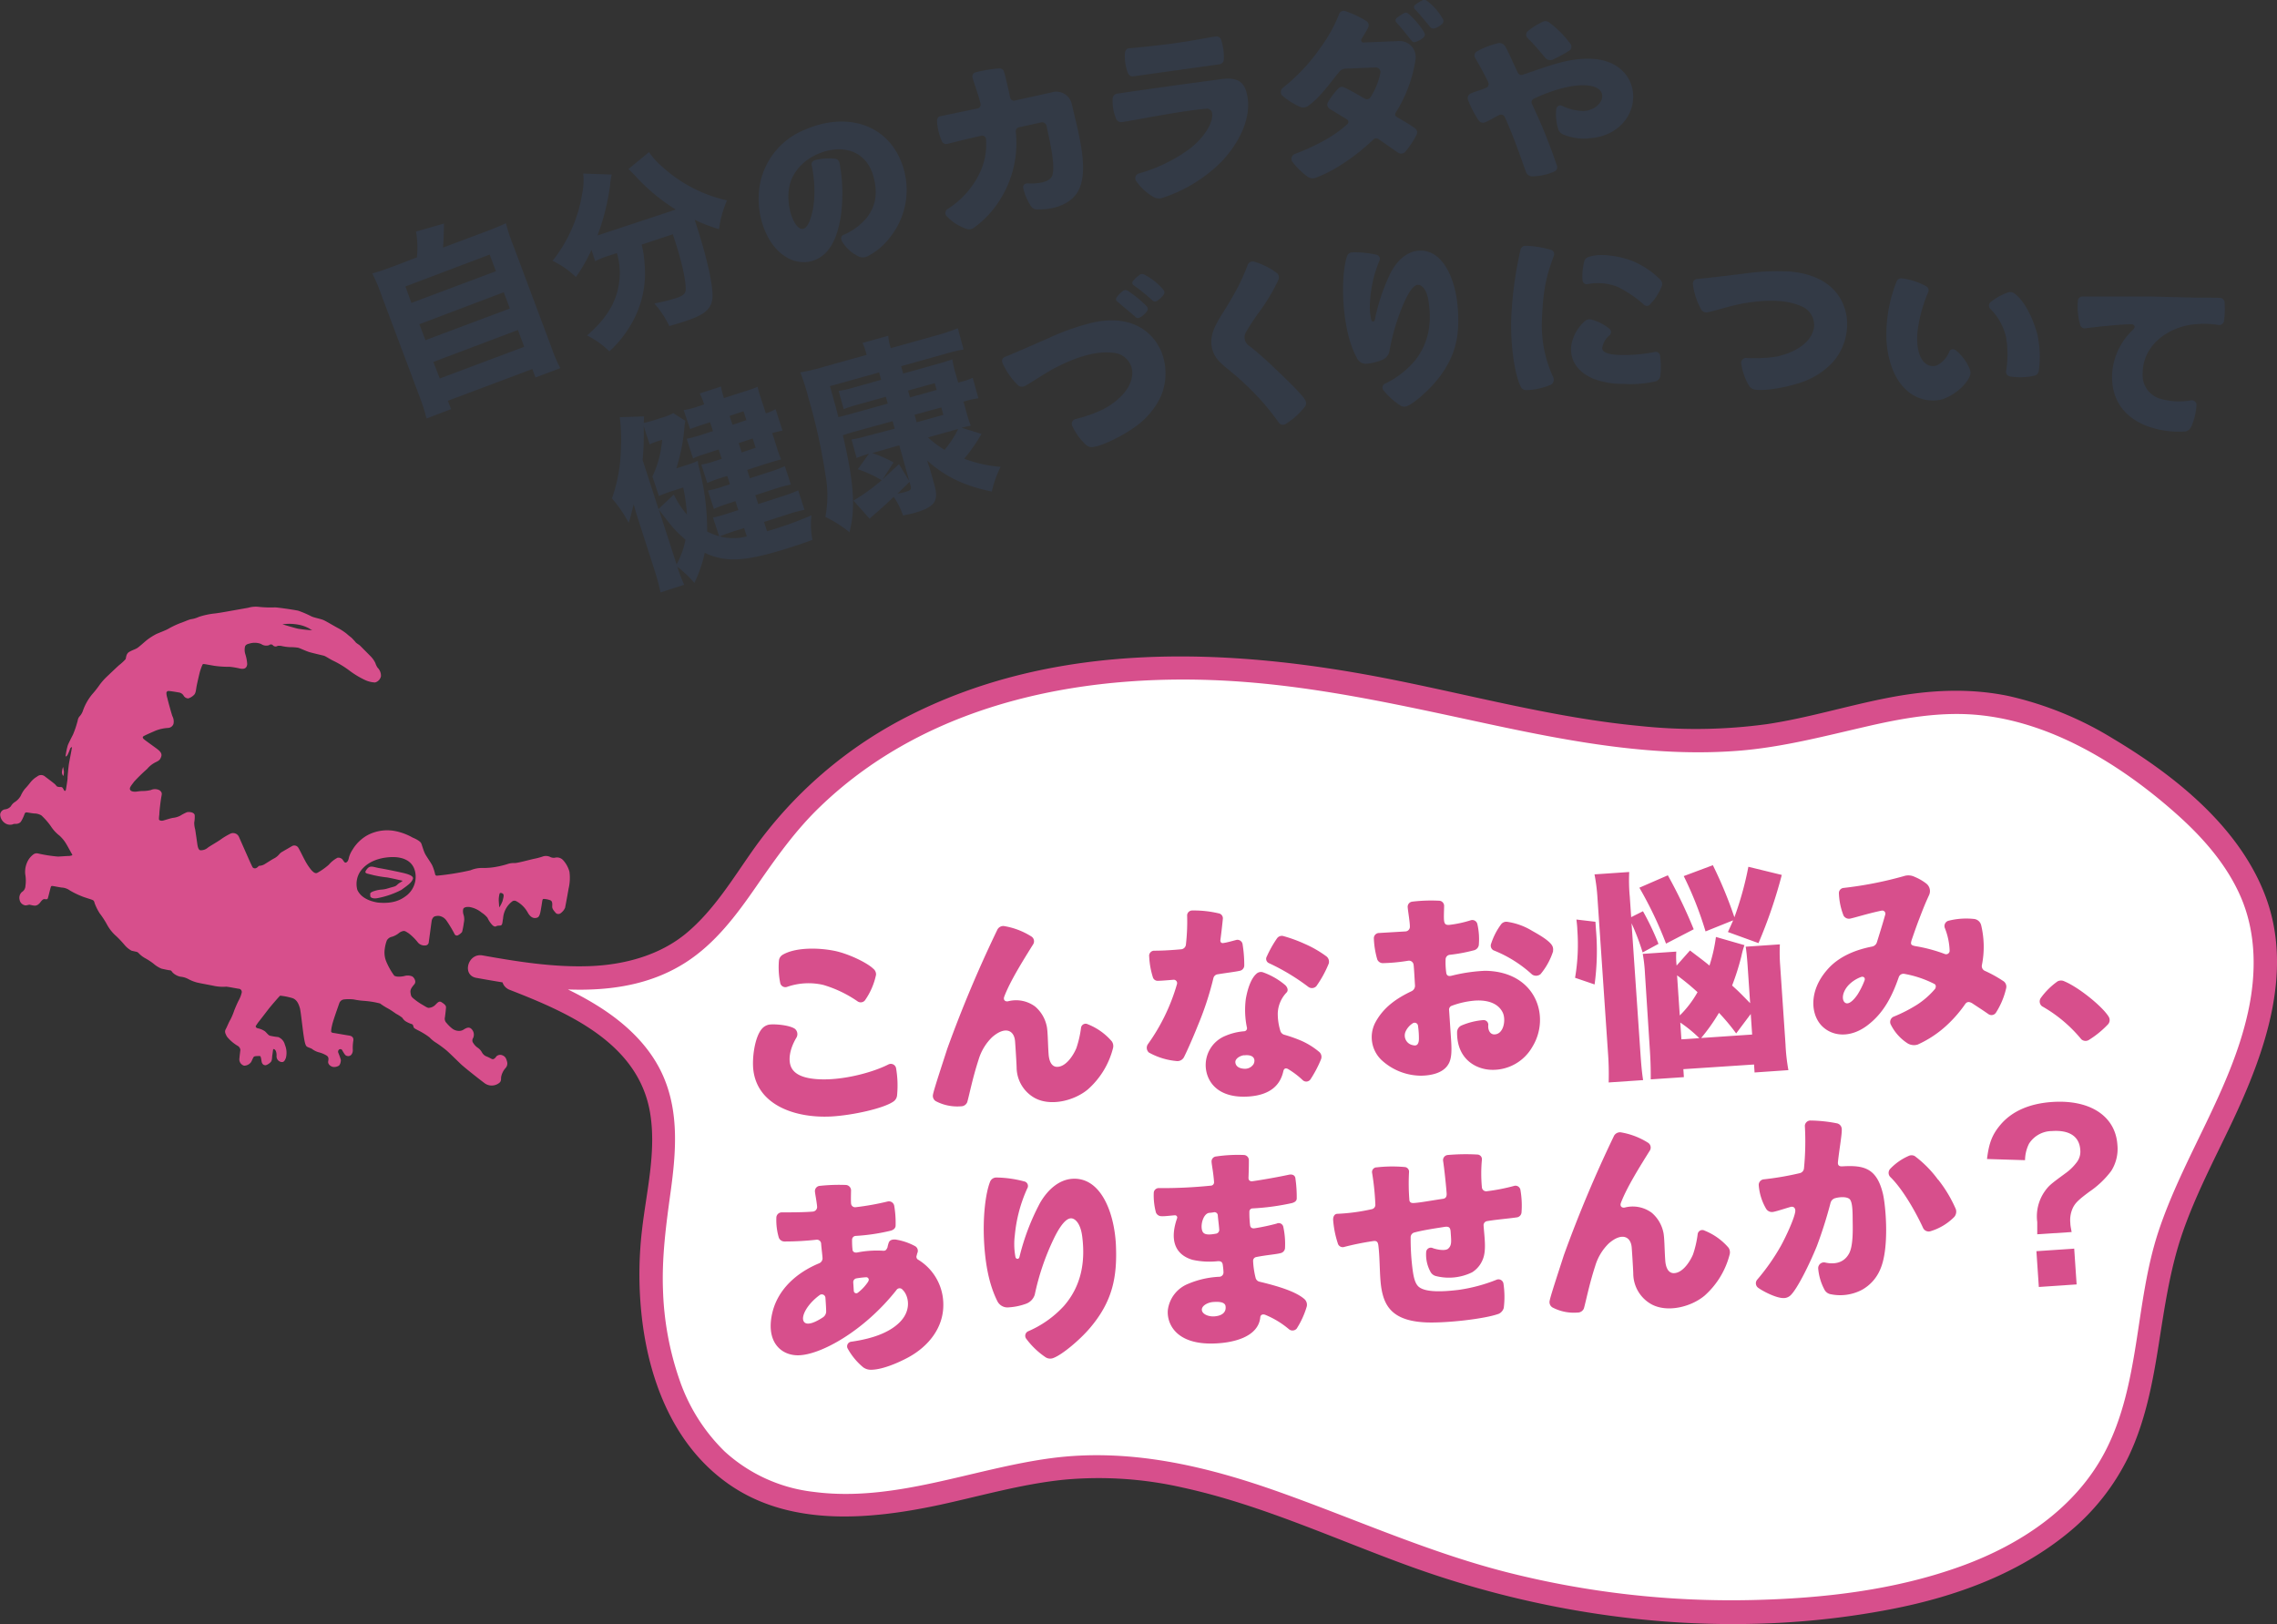 <svg xmlns="http://www.w3.org/2000/svg" viewBox="0 0 488.63 348.49"><rect x="0" y="0" width="488.63" height="348.49" fill="#333333" stroke="none"/><defs><style>.cls-1{fill:#333a46;}.cls-2{fill:#d74f8c;}.cls-3{fill:#fff;}</style></defs><g id="レイヤー_2" data-name="レイヤー 2"><g id="BACK"><path class="cls-1" d="M89.47,55.22a20.39,20.39,0,0,0-.19-5.53l6-1.72c-.06,2.87-.09,3.85-.21,5.16l8.79-3.3c2.23-.83,3.4-1.32,4.71-1.94a36.86,36.86,0,0,0,1.55,4.72l8.24,22A30.31,30.31,0,0,0,120.24,79l-5.33,2-.68-1.81L96.11,86l.68,1.8-5.26,2a37.31,37.31,0,0,0-1.44-4.54l-8.26-22a37.73,37.73,0,0,0-1.94-4.58c1.35-.37,2.6-.8,4.82-1.63ZM88.29,65l18.13-6.8-1.34-3.57L87,61.47Zm3,8,18.12-6.8-1.31-3.49L90,69.57Zm3.08,8.22,18.12-6.8-1.35-3.61L93,77.67Z"/><path class="cls-1" d="M130.62,54.88a16.84,16.84,0,0,0-2.89,1.17l-.8-2.41a35.68,35.68,0,0,1-3.35,5.81,18.78,18.78,0,0,0-5-3.48,31.12,31.12,0,0,0,6.34-14.37,14,14,0,0,0,.24-4.36l6.12.22a13.07,13.07,0,0,0-.36,2.32,48.64,48.64,0,0,1-2.7,10.75l.89-.3L144,45.31l1-.35a40.41,40.41,0,0,1-8.77-7.33c-.34-.36-1-1-1.36-1.36l4.41-3.63a15.08,15.08,0,0,0,2.68,3A30.48,30.48,0,0,0,156,43a24.53,24.53,0,0,0-1.71,6.18,37.63,37.63,0,0,1-5.21-2c2.27,6.85,3.68,12.69,3.82,15.84.12,3-1.27,4.39-5.74,5.87-.66.22-.9.3-3.53,1.08a20.86,20.86,0,0,0-3.21-4.85A39.76,39.76,0,0,0,145,64c1.67-.55,2.1-1,2.15-1.84.07-1.88-.85-6.1-2.44-10.89l-.32-1-6.69,2.22a21.82,21.82,0,0,1,.61,4,21.54,21.54,0,0,1-3,13.31,24.29,24.29,0,0,1-4.54,5.6,19.06,19.06,0,0,0-4.8-3.42c3.87-3.31,6.07-6.72,6.75-10.53a14.83,14.83,0,0,0-.34-7.14Z"/><path class="cls-1" d="M175.05,34.31a13.23,13.23,0,0,1,4.14-.26,1.16,1.16,0,0,1,.94.8A35.23,35.23,0,0,1,180.34,47c-.66,3.59-1.9,6.78-4.53,8.33-3.79,2.29-9.25.41-11.84-6.27a17.91,17.91,0,0,1-.83-9.86,15.81,15.81,0,0,1,9.78-11.45c8.63-3.69,17.2-1.19,20.43,6.85a16.25,16.25,0,0,1-2.22,16.15,14.13,14.13,0,0,1-5,4.26,2.3,2.3,0,0,1-1.67.12,8.53,8.53,0,0,1-3.71-3.22c-.34-.59-.39-1.25.3-1.53A13,13,0,0,0,186,46.72c2.13-2.73,2.33-5.68,1.39-9-1.41-4.93-5.71-6.45-10-5.33s-7.46,4.21-8.07,8c-.86,5.3,2.53,11.93,4.43,7,1.45-3.81,1.12-8.65.46-11.79C174,34.91,174.35,34.55,175.05,34.31Z"/><path class="cls-1" d="M231.25,41.19c-1.73,2.85-5.46,3.86-8.76,3.74a1.42,1.42,0,0,1-1.23-.66,11.55,11.55,0,0,1-1.68-3.92c-.14-.64.32-1,1-1,3.51.16,4.91-.77,5.22-1.67.72-1.92-.4-6.88-1.21-10.65a1,1,0,0,0-1.33-.72l-4.56,1a.86.86,0,0,0-.73.91A22.58,22.58,0,0,1,215.11,42,21.43,21.43,0,0,1,209,48.87a1.78,1.78,0,0,1-1.49.28,10.47,10.47,0,0,1-4.32-2.72,1,1,0,0,1,.09-1.53,18.67,18.67,0,0,0,6.73-7.32A14.22,14.22,0,0,0,211.6,30a.84.84,0,0,0-1.11-.85c-2.72.59-6.38,1.54-7.26,1.73a1,1,0,0,1-1.15-.67,12.45,12.45,0,0,1-1-4.15c0-.54.16-1,.68-1.11,2.41-.52,5.54-1.15,7.91-1.66a.83.83,0,0,0,.75-1c-.36-1.68-1.59-5-1.73-5.67a.92.92,0,0,1,.69-1.11,30.06,30.06,0,0,1,5-.83,1,1,0,0,1,1.08.73c.27.86,1,4,1.33,5.59a.81.81,0,0,0,1,.57l7.85-1.74a3.41,3.41,0,0,1,4.37,2.54C231.38,28.37,233.91,36.8,231.25,41.19Z"/><path class="cls-1" d="M249.66,42.39a2.45,2.45,0,0,1-1.9,0,11.33,11.33,0,0,1-4-3.62,1.07,1.07,0,0,1,.58-1.53A34.08,34.08,0,0,0,255.21,32c3.25-2.49,5-5.54,4.93-7.4,0-.74-.48-1.34-1.18-1.28-.9.08-2.82.26-6.66.88-4.7.74-9.21,1.66-11.57,2a1.16,1.16,0,0,1-1.21-.7,9.65,9.65,0,0,1-.74-4.41,1.14,1.14,0,0,1,1-1c.77-.11,3.41-.52,12.38-1.77,3.13-.44,6.83-.91,9.8-1.33,3.89-.54,5.31.71,5.79,4.12.63,4.51-1.86,9.57-5.53,13.48A31.8,31.8,0,0,1,249.66,42.39ZM260.9,7.82a1.05,1.05,0,0,1,1.13.67,12.11,12.11,0,0,1,.6,4.3,1.1,1.1,0,0,1-.9,1l-18.6,2.6a1.09,1.09,0,0,1-1.09-.72,10.24,10.24,0,0,1-.64-4.3c.09-.51.36-1,.89-1,2.5-.23,6.05-.6,9.13-1C257,8.58,259.07,8.08,260.9,7.82Z"/><path class="cls-1" d="M299.52,24.16a.63.63,0,0,0,.21.93c1.72,1,3.11,1.85,3.87,2.39A1.12,1.12,0,0,1,304,28.9a18.71,18.71,0,0,1-2.55,3.8,1.25,1.25,0,0,1-1.44.06l-4.18-2.91a.86.86,0,0,0-1.14.12c-3.56,3.39-8.31,6.74-12.48,8.22a1.9,1.9,0,0,1-1.61-.27,16,16,0,0,1-3.29-3.23,1.15,1.15,0,0,1,.47-1.62c3.8-1.42,8.35-3.62,11.36-6.45a.63.63,0,0,0-.08-1l-3.75-2.27a1.07,1.07,0,0,1-.34-1.42,15.18,15.18,0,0,1,2.3-3,1.06,1.06,0,0,1,1.19-.17c1.58.72,2.55,1.38,4.44,2.41a.92.92,0,0,0,1.22-.33,15.49,15.49,0,0,0,2.09-5.14,1,1,0,0,0-1-1.23l-6.52.26a1.8,1.8,0,0,0-1.28.67c-2.12,2.55-4,5.37-6.57,7.24a1.83,1.83,0,0,1-1.71.35,15.39,15.39,0,0,1-4-2.5,1.17,1.17,0,0,1,.11-1.61,39.89,39.89,0,0,0,8.22-8.78,31.72,31.72,0,0,0,3.94-7.17,1.05,1.05,0,0,1,1.29-.55,21,21,0,0,1,4.56,2.16,1.09,1.09,0,0,1,.38,1.3c-.26.63-1,1.72-1.46,2.56a.48.48,0,0,0,.44.72l7.42-.3a3.45,3.45,0,0,1,3.73,4A29.7,29.7,0,0,1,299.52,24.16ZM302.2,2.92A16.93,16.93,0,0,1,305.65,7a.82.82,0,0,1-.13,1,4.32,4.32,0,0,1-1.76,1,.7.7,0,0,1-.83-.25c-.82-1-2.16-2.75-3.24-3.89a.64.64,0,0,1,.05-1,7.83,7.83,0,0,1,1.68-1.09A.76.76,0,0,1,302.2,2.92Zm4-2.75a12.57,12.57,0,0,1,3.44,3.93.85.85,0,0,1-.13,1,4,4,0,0,1-1.72,1,.82.82,0,0,1-.83-.25c-.86-1-2.16-2.66-3.31-3.85a.63.63,0,0,1,.08-1,7.58,7.58,0,0,1,1.68-1A1,1,0,0,1,306.2.17Z"/><path class="cls-1" d="M350.44,20c.43,4.65-3.15,9.17-9.11,9.65a11.34,11.34,0,0,1-5.88-.8,1.93,1.93,0,0,1-1-.93,10.8,10.8,0,0,1-.48-4.57.87.87,0,0,1,1.21-.66,10.77,10.77,0,0,0,4.64,1.13c4.07-.21,6.06-4.9,1-5.47-3.68-.4-8.41,1.31-11.65,2.81a.84.84,0,0,0-.45,1.09,118.22,118.22,0,0,1,5.38,13.29,1,1,0,0,1-.44,1.22,12.11,12.11,0,0,1-4.84,1.08,1.42,1.42,0,0,1-1.36-.94c-1.93-5.47-3.14-8.71-4.53-11.75a.9.9,0,0,0-1.25-.45c-.71.35-2.38,1.33-3,1.55a1.15,1.15,0,0,1-1.35-.37,22.32,22.32,0,0,1-2.32-4.5,1.1,1.1,0,0,1,.61-1.33c.67-.31,2.66-.9,3.28-1.21a.88.88,0,0,0,.49-1.14c-.5-1.16-2-3.83-2.91-5.42A1,1,0,0,1,317,11a17.36,17.36,0,0,1,4.56-1.75,1.44,1.44,0,0,1,1.42.66c.55.84,1.85,3.83,2.74,5.71a.85.85,0,0,0,1.09.4c4.68-1.54,9.3-3.53,14.34-3.42C347.05,12.72,350.11,16.22,350.44,20ZM327.71,8.07a1,1,0,0,1,.21-1.43,14.69,14.69,0,0,1,3.22-2,1.32,1.32,0,0,1,1.34.21A21.39,21.39,0,0,1,337,9.42a1,1,0,0,1-.21,1.43,29.86,29.86,0,0,1-3.71,2,1.48,1.48,0,0,1-1.5-.46C330.61,11.19,328.91,9.21,327.71,8.07Z"/><path class="cls-1" d="M164.6,114c1.5-.44,1.93-.58,2.78-.86a72.2,72.2,0,0,0,6.76-2.57,17.21,17.21,0,0,0,.2,5.28c-2.16.79-3,1.06-4.43,1.52-9.71,3.14-14.09,3.44-18.68,1.26a28,28,0,0,1-2.22,6.45,26.11,26.11,0,0,0-3.66-3.47,34.17,34.17,0,0,0,1.47,3.87l-5.08,1.65a44.33,44.33,0,0,0-1.25-4.68l-3.22-10c-.64-2-.88-2.73-1.28-4.24l-.57,2.25a12.88,12.88,0,0,1-.52,1.72,27,27,0,0,0-3.58-5.22,34.25,34.25,0,0,0,1.92-10.57,38.31,38.31,0,0,0-.24-6.86l5.21-.18c-.06.63,0,.83-.07,1.4a18.62,18.62,0,0,0,2.38-.64l1.6-.51a12.85,12.85,0,0,0,2.37-.94l2.6,1.65a9.33,9.33,0,0,0-.22,1.46,39.7,39.7,0,0,1-1.74,8.74l2.23-.72a17.44,17.44,0,0,0,2.38-.9,10.77,10.77,0,0,0,.33,1.71,52.1,52.1,0,0,1,1.68,13.46,12.48,12.48,0,0,0,2.57,1L153,111.06a32.25,32.25,0,0,0,3.56-1l1.88-.6-.62-1.92-1.52.5a26.64,26.64,0,0,0-3.11,1.17l-1.28-3.94a24,24,0,0,0,3.21-.86l1.52-.49-.58-1.8-1.79.58c-1.05.34-1.7.6-2.5.94l-1.27-3.94a17.52,17.52,0,0,0,2.66-.69l1.72-.55-.66-2-3.43,1.11a15.85,15.85,0,0,0-2.07.8l-1.36-4.22a27.82,27.82,0,0,0,3.64-1l2-.63-.62-1.91-1.44.46c-1.41.46-2,.7-2.85,1L146.71,88a15.39,15.39,0,0,0,2.95-.74l1.44-.47a14.1,14.1,0,0,0-.94-2.36l4.57-1.48a15.89,15.89,0,0,0,.62,2.47L159.76,84a22.64,22.64,0,0,0,2.81-1c.19.85.37,1.39.77,2.64l1,3.05a9.48,9.48,0,0,0,2.09-.89l1.49,4.6c-1,.22-1.21.26-2.2.54l1,3.12a22.28,22.28,0,0,0,.9,2.51c-.91.25-.91.25-3.07.9l-4.21,1.37.58,1.79,4.17-1.35a27.77,27.77,0,0,0,3.34-1.25l1.28,3.94a30.62,30.62,0,0,0-3.45.94l-4.17,1.35.62,1.91,5-1.61a36.56,36.56,0,0,0,3.58-1.33l1.35,4.17a28.61,28.61,0,0,0-3.69,1l-5,1.61Zm-20-7.88a18.89,18.89,0,0,0,2.82,4.3,39.13,39.13,0,0,0-.81-5.81l-2.81.91c-.78.25-1.31.47-2.41.91L140,102.25a22.78,22.78,0,0,0,2.1-7.88l-.9.29a11.41,11.41,0,0,0-1.79.71l-1.28-3.94a56.86,56.86,0,0,1-.23,7.27l3.41,10.53Zm.59,15a18.41,18.41,0,0,0,1.91-5.31c-2.22-1.91-2.86-2.7-5.72-6.47Zm12.58-7.21c-1.4.45-2.33.79-3.32,1.2a11.63,11.63,0,0,0,5.81,0l-.58-1.79Zm2.4-23.75-.61-1.91-3,1,.62,1.91Zm-1,6.93,3-1-.65-2-3,1Z"/><path class="cls-1" d="M183.1,92.7c-.79.22-1.53.47-2.23.7,2.38,10.07,2.76,15.71,1.42,20.81a26.37,26.37,0,0,0-5.17-3.28,24.52,24.52,0,0,0,0-9.15,125.22,125.22,0,0,0-3.69-16.59,42.35,42.35,0,0,0-1.69-5.28,42.75,42.75,0,0,0,5.35-1.28l8.89-2.48-.12-.43a12.27,12.27,0,0,0-.77-2.13l5.53-1.54a9.14,9.14,0,0,0,.42,2.27l.11.39,9.6-2.68a41.13,41.13,0,0,0,4.79-1.59L206.78,75a31.19,31.19,0,0,0-3.4.78l-10,2.8.44,1.58,7.34-2.05c1.55-.43,2.32-.69,3.21-1a20.24,20.24,0,0,0,.68,3l.57,2,.6-.17a14,14,0,0,0,2.52-.87l1.22,4.39a17.79,17.79,0,0,0-2.69.58l-.51.14.65,2.33a25.53,25.53,0,0,0,.92,2.85c-.61.09-1.21.25-2,.43l4.29,1.32a35.09,35.09,0,0,1-3.71,5.33,28.53,28.53,0,0,0,7.81,1.74,24,24,0,0,0-1.89,5.3c-6-1.25-10-3.21-13.86-6.65a9.84,9.84,0,0,0,.46,1.36c0,.08.25.86.31,1.1l.81,2.89c.94,3.39,0,4.68-4.48,5.93-.51.14-1,.24-2.28.51a16.39,16.39,0,0,0-2-4c-1.38,1.32-2.3,2.13-3.26,3-.7.58-1.55,1.33-1.92,1.69l-3.47-3.89a40.81,40.81,0,0,0,6.06-4.37,27,27,0,0,0-5.12-2.36l2.39-3.31a16.38,16.38,0,0,0-2.64.91l-1.1-4a18.8,18.8,0,0,0,2.85-.62L192,92l-.45-1.62Zm7-7.56-6.28,1.75c-.87.24-1.84.56-2.77.9l-1.09-3.91a17.61,17.61,0,0,0,2.81-.61l6.32-1.77-.44-1.58-10.55,2.94c1.49,5.34,1.49,5.34,1.81,6.65.44-.12,1.24-.3,2.11-.54l8.49-2.37Zm-2.93,12.09a24.83,24.83,0,0,1,4.58,2l-2.35,3.63c.74-.67.74-.67,3.51-3.27l2.21,3.64-2.14-7.67Zm8,6.17c-1.53,1.53-1.53,1.53-2.57,2.54.61-.12,1.17-.24,1.49-.33,1.38-.38,1.54-.55,1.3-1.42Zm5.42-21.18-5.73,1.59.41,1.47,5.73-1.6ZM196.26,89l.45,1.62,5.72-1.6L202,87.43Zm2.88,4.86a20.55,20.55,0,0,0,3.56,2.67,22.08,22.08,0,0,0,2.92-4.48Z"/><path class="cls-1" d="M249.31,75.7a12.48,12.48,0,0,1-.48,9.94A17,17,0,0,1,243,92c-2.54,1.76-6.45,3.65-8.4,3.92a1.85,1.85,0,0,1-1.43-.35,12.75,12.75,0,0,1-3.09-4.22,1.05,1.05,0,0,1,.65-1.41,30.08,30.08,0,0,0,6-2.11c3.23-1.69,6.69-4.83,6.2-8.5a4.38,4.38,0,0,0-4.06-3.62c-3.89-.47-8.16,1.08-12,3-2.56,1.3-5.91,3.61-6.85,4.08a1.4,1.4,0,0,1-1.48-.05,14.9,14.9,0,0,1-3.41-4.86.93.93,0,0,1,.5-1.29c1.44-.54,5.87-2.5,9.31-4a52.15,52.15,0,0,1,9.57-3.38C242.74,67.43,247.47,71.07,249.31,75.7Zm-7.38-13.34a22.89,22.89,0,0,1,4.17,3.39.81.81,0,0,1,.06,1,5,5,0,0,1-1.57,1.41.73.73,0,0,1-.86-.1c-1-.87-2.8-2.35-3.95-3.35a.62.62,0,0,1-.13-.94,5.89,5.89,0,0,1,1.44-1.42A.86.86,0,0,1,241.93,62.36Zm3.59-3.46a13.23,13.23,0,0,1,4.15,3.31.87.87,0,0,1,.07,1,5.18,5.18,0,0,1-1.5,1.39.81.81,0,0,1-.9-.09,41.08,41.08,0,0,0-4-3.25.65.65,0,0,1-.12-1.07,7.26,7.26,0,0,1,1.47-1.3A1,1,0,0,1,245.52,58.9Z"/><path class="cls-1" d="M272.91,78.41c4,3.78,6.65,6.44,7.15,7.4a1.28,1.28,0,0,1,.06,1.32A15.39,15.39,0,0,1,275.86,91a1.08,1.08,0,0,1-1.43-.3,53,53,0,0,0-7.3-8.33c-3.93-3.79-6.39-4.58-7.05-7.75-.8-3.73,2-6.53,4.49-11.07a41.78,41.78,0,0,0,3.16-6.68,1.16,1.16,0,0,1,1.37-.73,15.48,15.48,0,0,1,5,2.52,1.3,1.3,0,0,1,.21,1.46,41.89,41.89,0,0,1-4.06,6.8,44.71,44.71,0,0,0-2.94,4.48,2.21,2.21,0,0,0,.77,2.83C269.75,75.49,271.87,77.42,272.91,78.41Z"/><path class="cls-1" d="M312.79,65.61c.52,6-.18,10.61-4.25,15.75-1.74,2.2-4.83,5-6.44,5.72a1.6,1.6,0,0,1-1.49,0,15.22,15.22,0,0,1-3.74-3.35.91.91,0,0,1,.35-1.4,19.29,19.29,0,0,0,6.4-4.93c3.2-4,3.62-8.55,2.91-12.89-.39-2.51-1.47-3.38-2.22-3.39-.94,0-2,1.5-3.11,4.05a45.7,45.7,0,0,0-3.06,10.34,2.64,2.64,0,0,1-1.55,1.73,11.6,11.6,0,0,1-3.13.79,2.08,2.08,0,0,1-2.17-1c-1.33-2.41-2.38-5.68-2.88-10.7-.47-4.85-.07-9.22.65-11.32a1.23,1.23,0,0,1,1.1-.86,21.13,21.13,0,0,1,5.21.51.9.9,0,0,1,.64,1.3,26.45,26.45,0,0,0-2,8.7,12.49,12.49,0,0,0,.27,4c.13.48.66.43.74,0a42.24,42.24,0,0,1,3.41-10.14c1.47-2.8,3.56-4.46,5.77-4.7C309.41,53.23,312.22,59.49,312.79,65.61Z"/><path class="cls-1" d="M332.89,53.63a.94.94,0,0,1,.58,1.19c-1.62,4.35-2.34,7.23-2.59,14a26.53,26.53,0,0,0,2.41,12.08,1.26,1.26,0,0,1-.44,1.64,14.55,14.55,0,0,1-5.33,1.18,1.32,1.32,0,0,1-1.23-.85c-1.16-2.38-2.14-8.19-2-14.26a81.09,81.09,0,0,1,2-15,1.1,1.1,0,0,1,1-.87A21.05,21.05,0,0,1,332.89,53.63Zm12.52,16.95a.92.92,0,0,1-.08,1.43,4.44,4.44,0,0,0-1.5,2.64c-.07,1.43,3,1.54,4.68,1.53a34.11,34.11,0,0,0,6.6-.65.92.92,0,0,1,1.11.69,16.56,16.56,0,0,1,.07,4.51,1.44,1.44,0,0,1-1,1.11,24.35,24.35,0,0,1-7,.53,17.26,17.26,0,0,1-5.21-.71c-3.57-1-6.33-3.69-5.9-7.43a8.77,8.77,0,0,1,3-5.38,1.52,1.52,0,0,1,1.52-.22A10.33,10.33,0,0,1,345.41,70.58Zm-4.64-15.39a1.27,1.27,0,0,0-.78.86,12.15,12.15,0,0,0-.38,4.11.9.9,0,0,0,1.07.81,11.58,11.58,0,0,1,6.44.58,25.08,25.08,0,0,1,5.64,3.82.89.89,0,0,0,1.39-.13,11.7,11.7,0,0,0,2.52-4,1.36,1.36,0,0,0-.33-1.19,18.39,18.39,0,0,0-6.51-4.23C347.08,54.87,343.14,54.27,340.77,55.19Z"/><path class="cls-1" d="M396.36,68.69A12.35,12.35,0,0,1,393.05,78a16.54,16.54,0,0,1-7.34,4.31c-2.91.93-7.15,1.61-9.1,1.3a1.81,1.81,0,0,1-1.22-.75,12.63,12.63,0,0,1-1.74-4.89,1.05,1.05,0,0,1,1-1.16,32.61,32.61,0,0,0,6.31-.24c3.54-.68,7.72-2.68,8.31-6.29a4.36,4.36,0,0,0-2.82-4.61c-3.55-1.53-8.05-1.29-12.29-.57-2.79.49-6.62,1.73-7.66,1.9a1.31,1.31,0,0,1-1.37-.47,15,15,0,0,1-1.85-5.6,1,1,0,0,1,.95-1.08c1.52-.1,6.17-.66,9.9-1.12a50.91,50.91,0,0,1,10-.46C392.52,59,395.94,63.77,396.36,68.69Z"/><path class="cls-1" d="M422.75,79.36a1.91,1.91,0,0,1,0,1.27c-1,2.43-4.15,4.67-6.42,5.17a8.35,8.35,0,0,1-7.53-2.39c-2.81-2.71-4-7.5-4-11.46A30.78,30.78,0,0,1,407,60.41a1.08,1.08,0,0,1,1.17-.68,14.79,14.79,0,0,1,5.16,1.69,1,1,0,0,1,.42,1.35,31,31,0,0,0-2.23,8.12c-.36,3.18.17,6.07,1.88,7.25a2.53,2.53,0,0,0,2.24.27,5.74,5.74,0,0,0,2.69-3c.3-.59.91-.57,1.42-.2A9.89,9.89,0,0,1,422.75,79.36Zm14.36-8a22,22,0,0,1,.4,8.23,1.21,1.21,0,0,1-.83,1,13.77,13.77,0,0,1-5.29.2,1,1,0,0,1-.89-1.14,22.11,22.11,0,0,0,0-7.21,12.4,12.4,0,0,0-3.41-6.18,1,1,0,0,1,.08-1.44,13.33,13.33,0,0,1,3.81-2.1,1.64,1.64,0,0,1,1.22.19C434.54,64.54,436.29,68.52,437.11,71.39Z"/><path class="cls-1" d="M463.21,85.45a14.63,14.63,0,0,0,6.91.47A1,1,0,0,1,471.35,87a13.32,13.32,0,0,1-1.17,4.67,1.76,1.76,0,0,1-1.2.92,19.91,19.91,0,0,1-7.77-1c-4.91-1.68-8.5-5.55-7.91-12a14.27,14.27,0,0,1,4.48-8.89c.59-.61.23-1.14-.52-1.12-1.52,0-6.79.45-9.75.88a1.05,1.05,0,0,1-1.13-.77,14.72,14.72,0,0,1-.46-5.31,1,1,0,0,1,1.06-.76c3.5,0,13.18,0,14.49,0,2.63.08,5.79.16,9.9.25,1.52,0,4,0,5,.05a1,1,0,0,1,1,.87,17.76,17.76,0,0,1-.13,4.15,1,1,0,0,1-1.11.8,20.22,20.22,0,0,0-6.63.05c-4.82,1-9.59,4.48-9.7,10.23A5.33,5.33,0,0,0,463.21,85.45Z"/></g><g id="DESIGN"><path class="cls-2" d="M122.2,187.07a6,6,0,0,0-1.38-2.51,1.78,1.78,0,0,0-1.76-.5,1.71,1.71,0,0,1-1.08-.21,2.16,2.16,0,0,0-1.34-.11,14.38,14.38,0,0,1-1.83.51c-1,.19-3.82,1-4.42.95a4.09,4.09,0,0,0-1.43.2,18.08,18.08,0,0,1-2.16.55,15.23,15.23,0,0,1-3,.31,6.41,6.41,0,0,0-2.83.49,55.94,55.94,0,0,1-7.18,1.16.4.4,0,0,1-.43-.39,9.63,9.63,0,0,0-.59-1.78c-.25-.56-1.24-1.91-1.56-2.54s-.62-1.75-.81-2.21-1.09-.94-1.84-1.25a12.63,12.63,0,0,0-3.54-1.36,9.05,9.05,0,0,0-6.21.87,8.68,8.68,0,0,0-3.16,3.09,5.73,5.73,0,0,0-.79,1.75c-.09.53-.3.89-.61,1s-.48-.29-.74-.64a1.14,1.14,0,0,0-1.1-.38,6.45,6.45,0,0,0-1.85,1.49,14,14,0,0,1-2.43,1.72c-.48.27-.92-.15-1.34-.6a12.37,12.37,0,0,1-1.36-2.07c-.4-.73-1-2-1.38-2.64a1,1,0,0,0-1.41-.39l-2,1.16a2.47,2.47,0,0,0-.79.66,3.38,3.38,0,0,1-1,.79c-.5.25-1.74,1.07-2.18,1.32a2.34,2.34,0,0,1-1,.28c-.29.06-.17.18-.58.42a.65.65,0,0,1-.89-.11c-.08-.18-.23-.44-.71-1.51l-2.21-5a1.38,1.38,0,0,0-1.76-.73,14.56,14.56,0,0,0-2.28,1.37c-.74.51-2.29,1.38-2.68,1.7a2.25,2.25,0,0,1-1.61.52c-.4-.14-.53-.76-.63-1.49s-.36-2.51-.44-3a5.18,5.18,0,0,1-.2-1.45,6.8,6.8,0,0,0,.1-1.63c-.23-.7-1.36-.66-1.65-.59a9.1,9.1,0,0,0-1.34.69,4.26,4.26,0,0,1-1.58.51c-.62.08-2,.56-2.28.61s-.8,0-.82-.31a7.24,7.24,0,0,1,.08-1c0-.78.32-3.23.44-3.84s.2-.89-.36-1.35a2.11,2.11,0,0,0-1.89-.07,7.16,7.16,0,0,1-1.69.21c-.57,0-1.07.09-1.4.13s-1.15.06-1.37-.4.34-1,.86-1.74A37.42,37.42,0,0,1,31.58,165a5.63,5.63,0,0,1,1.77-1.41c.81-.38,1-.55,1.24-1.21s-.21-1.14-.78-1.59-2.79-2-3-2.23-.24-.42,0-.58,1.56-.75,2.61-1.2a8.59,8.59,0,0,1,2.58-.57,1.31,1.31,0,0,0,1.22-.84,2.45,2.45,0,0,0-.24-1.72c-.21-.62-1-3.45-1.06-3.83a3.72,3.72,0,0,1-.21-1.17.45.45,0,0,1,.49-.37c.27,0,1.5.19,2.14.31a1.43,1.43,0,0,1,1.08.71,1.17,1.17,0,0,0,1,.57,3.12,3.12,0,0,0,1.19-.73c.45-.4.45-1.26.6-2s.51-2.28.65-2.85a13.15,13.15,0,0,1,.58-1.63.26.26,0,0,1,.31-.16c.19,0,1.16.19,2.28.38a22.68,22.68,0,0,0,3.29.21,15.78,15.78,0,0,1,2.21.38c1.25.24,1.45-.42,1.52-.94a8.77,8.77,0,0,0-.42-2.2,3.06,3.06,0,0,1-.05-1.58c.11-.38.49-.55.93-.64a3.79,3.79,0,0,1,2.52.08,1.91,1.91,0,0,0,1.73.25.56.56,0,0,1,.83.06.78.78,0,0,0,1,.09,2.75,2.75,0,0,1,1,.07,10.29,10.29,0,0,0,1.62.21A10.44,10.44,0,0,1,64,139c.27.05,1.6.69,2.35.92s2.79.69,3.16.79,1.31.76,2.07,1.11a20.73,20.73,0,0,1,3.3,2,18.82,18.82,0,0,0,3.45,2.1,5.69,5.69,0,0,0,2.15.53,1.75,1.75,0,0,0,1.27-1.34,2.4,2.4,0,0,0-.72-1.83,3.91,3.91,0,0,1-.48-1,5.21,5.21,0,0,0-1-1.43l-2.22-2.24c-.31-.31-.82-.55-1-.78a12.53,12.53,0,0,0-.92-1c-.24-.18-.63-.49-1-.82a11.66,11.66,0,0,0-1.78-1.18c-.69-.35-2.43-1.4-3.1-1.72s-2.07-.54-2.71-.85A21.74,21.74,0,0,0,64,131.05c-.58-.14-4.09-.68-5-.71a24.24,24.24,0,0,1-3.34-.1,5.85,5.85,0,0,0-2.4.18L50,131c-.61.1-2.5.47-3.88.64a16.3,16.3,0,0,0-3.46.74,5.76,5.76,0,0,1-1.64.49c-.47.07-1.59.6-2.3.83A18.81,18.81,0,0,0,36,135c-.39.23-2,.85-2.44,1.05a13.39,13.39,0,0,0-2.07,1.32c-.43.35-1.58,1.39-2,1.67s-1,.42-1.74.84-.66,1.29-.8,1.57a10.44,10.44,0,0,1-1.35,1.25c-.51.44-2.13,2-2.71,2.54A13.34,13.34,0,0,0,21.35,147a21.62,21.62,0,0,1-1.58,2,11.6,11.6,0,0,0-1.92,3.35,3.5,3.5,0,0,1-.66,1.25,1.73,1.73,0,0,0-.51,1,21,21,0,0,1-1,3c-.3.59-.93,1.81-1.13,2.33a14.76,14.76,0,0,0-.45,2.13c-.09.48.22.22.4-.08a10,10,0,0,0,.56-1.34c.06-.18.29-.29.36-.33s0,.2-.06.57-.42,2.21-.54,2.86-.34,3-.32,3.22-.27,2-.33,2.35-.14.42-.28.4-.29-.46-.47-.67-.35-.13-.68-.16-.56-.09-.67-.29a2.79,2.79,0,0,0-.5-.49c-.26-.23-1.18-.91-1.91-1.47a1.29,1.29,0,0,0-1.68,0,5.22,5.22,0,0,0-1.42,1.22,18.59,18.59,0,0,1-1.25,1.47,7.12,7.12,0,0,0-.88,1.49A3.91,3.91,0,0,1,3.2,172.1a2.46,2.46,0,0,0-.86.91,1.91,1.91,0,0,1-1.3.67,1.23,1.23,0,0,0-1,1.09,2.31,2.31,0,0,0,1.15,1.94,1.93,1.93,0,0,0,1.47.21,1.35,1.35,0,0,1,.72-.12,1.65,1.65,0,0,0,.88-.26c.36-.19.94-1.63,1-1.85s.23-.37.45-.36,1.1.19,1.64.23a3.05,3.05,0,0,1,1.52.41,14.14,14.14,0,0,1,2.09,2.4,8,8,0,0,0,1.81,1.95,7.77,7.77,0,0,1,1.32,1.57c.31.48,1.19,2.12,1.3,2.3s.22.28,0,.38a2.42,2.42,0,0,1-.78.12c-.45,0-1.17.08-2.17.12a30.2,30.2,0,0,1-4.25-.66,1.18,1.18,0,0,0-1,.18,4.18,4.18,0,0,0-1.46,1.95,4.84,4.84,0,0,0-.27,2.59,7.69,7.69,0,0,1,0,2.23,1.6,1.6,0,0,1-.76,1.32,1.67,1.67,0,0,0-.49,1.67,1.46,1.46,0,0,0,1.3,1.2,7.1,7.1,0,0,0,.75-.15c.21,0,.78.19,1.21.2A1.24,1.24,0,0,0,8.3,194c.3-.22.42-.54.78-.86s.51-.16.8-.17.32,0,.43-.36.5-2,.59-2.25.19-.27.56-.21,1.21.23,1.78.31a3.24,3.24,0,0,1,1.77.63,17.48,17.48,0,0,0,2.6,1.26c.33.16,1.88.62,2.14.73s.43.16.56.74A11.42,11.42,0,0,0,21.4,196,18.53,18.53,0,0,1,23,198.47a9,9,0,0,0,2,2.46,23,23,0,0,1,1.75,1.87A5.33,5.33,0,0,0,28.21,204c.19.06,1,.22,1.16.27s.23.1.56.44a5.68,5.68,0,0,0,1.19.89,13.43,13.43,0,0,1,1.81,1.18,6.32,6.32,0,0,0,1.69,1.07c.32.08,1.5.34,1.81.36s.34.14.63.5a3.4,3.4,0,0,0,1.67.88,4.33,4.33,0,0,1,1.58.45,8.43,8.43,0,0,0,1.74.73c.59.19,2.83.56,4.06.83a9.47,9.47,0,0,0,2.42.13c.3,0,2.1.35,2.66.44a.69.69,0,0,1,.68.84,6.91,6.91,0,0,1-.67,1.71c-.26.5-.66,1.42-.91,2.05a14.09,14.09,0,0,1-.83,2c-.29.44-.76,1.61-1,2.05s-.25.77.26,1.65a8.58,8.58,0,0,0,2.36,2,1.15,1.15,0,0,1,.5.79c0,.2-.13,1-.2,1.83a1.41,1.41,0,0,0,1,1.59,1.84,1.84,0,0,0,1.41-.65c.24-.25.49-1.09.7-1.27s1-.14,1.23-.15.28.31.41,1.13.69.86.92.84a2.52,2.52,0,0,0,1.06-.69c.32-.34.25-1,.32-1.41s.15-1.09.18-1.25.21-.13.36,0,.39.45.38,1.31a1.23,1.23,0,0,0,1,1.35c.54.09.75-.24,1-.87a4.46,4.46,0,0,0-.21-2.82,2.37,2.37,0,0,0-1.44-1.66,12.89,12.89,0,0,1-1.81-.3c-.34-.15-.57-.5-1-.91a4.05,4.05,0,0,0-1.59-.67c-.45-.15-.48-.4-.37-.55a9,9,0,0,1,.6-.87c.33-.4,1.67-2.16,2.12-2.74s2.35-2.79,2.47-2.84a13.88,13.88,0,0,1,2.44.47c1.25.28,1.61,1.61,1.79,2.19s.57,4.32.81,5.91.39,2,.59,2.26,1,.41,1.29.66a4.2,4.2,0,0,0,1.33.65,6.36,6.36,0,0,1,1.64.66c.52.3.53.67.42,1.29s.54,1.1,1,1.19a1.87,1.87,0,0,0,1.24-.23c.35-.19.52-1,.46-1.32a14.82,14.82,0,0,0-.54-1.5.61.61,0,0,1,.17-.67.5.5,0,0,1,.57,0c.11.1.37.69.75,1.15a.91.91,0,0,0,1.27,0,1.47,1.47,0,0,0,.36-1.05,9.25,9.25,0,0,1,.11-2c.14-.94-.64-1.07-1.08-1.13s-2.88-.5-3.16-.53-.52-.13-.52-.33a6.06,6.06,0,0,1,.19-1.26c.17-.91,1.29-4,1.53-4.71a1.24,1.24,0,0,1,1-.89,9,9,0,0,1,2.14,0,16,16,0,0,0,2.16.3,18.75,18.75,0,0,1,3.47.56,14.84,14.84,0,0,0,1.77,1.11c.45.24,1.25.8,1.66,1.09a8.73,8.73,0,0,1,1.34.86,2.69,2.69,0,0,0,.68.74,6.23,6.23,0,0,0,1.39.64c.29.1.29.46.39.7s.8.54,1.36.84a16.23,16.23,0,0,1,2,1.27,7.59,7.59,0,0,0,1.16,1,25,25,0,0,1,2.46,1.78c.73.62,2.57,2.46,3.26,3.1s3.86,3.16,5,4a2.57,2.57,0,0,0,3,0c.67-.43.43-.95.55-1.5a4.06,4.06,0,0,1,.87-1.72,1.44,1.44,0,0,0,.38-1.4c-.15-.48-.25-1.09-1-1.38a1.18,1.18,0,0,0-1.33.26,1.42,1.42,0,0,1-.49.5c-.27.16-.53,0-.85-.18a10.22,10.22,0,0,0-.94-.42,2,2,0,0,1-.79-.8,2.84,2.84,0,0,0-.92-1,3.31,3.31,0,0,1-.94-1,.89.89,0,0,1-.07-1,1.7,1.7,0,0,0-.13-1.8c-.57-.8-1.2-.47-1.74-.17a1.83,1.83,0,0,1-1.3.36,2.43,2.43,0,0,1-1.15-.4,7.51,7.51,0,0,1-1.32-1.26,1.28,1.28,0,0,1-.37-1.25c.07-.54.22-1.74.23-2.16s-.48-.78-1-1.1-.88.2-1.35.65a2.12,2.12,0,0,1-1.23.57c-.37.11-.94-.36-1.57-.7a13,13,0,0,1-1.79-1.26c-.53-.43-.57-.56-.68-1.31s.43-1.28.85-1.81,0-1.33-.45-1.64a2.51,2.51,0,0,0-1.73-.09,5.15,5.15,0,0,1-1.57.11,2.89,2.89,0,0,1-.57-.17,14.61,14.61,0,0,1-1.74-3.08,5.07,5.07,0,0,1-.3-2.77,7.39,7.39,0,0,1,.44-1.75,1.66,1.66,0,0,1,1.13-.78,4.52,4.52,0,0,0,1.41-.75,2.2,2.2,0,0,1,1-.48c.35-.06.69.22,1.15.5a11.52,11.52,0,0,1,2,2,1.81,1.81,0,0,0,1.53.6.74.74,0,0,0,.77-.73c.07-.42.55-4.07.61-4.43a1.58,1.58,0,0,1,.34-.84c.17-.2.44-.34,1.16-.35a2.36,2.36,0,0,1,1.68,1,26.35,26.35,0,0,1,1.74,2.89.54.54,0,0,0,.82.23,2.74,2.74,0,0,0,.8-.66,15.9,15.9,0,0,0,.38-2,3.28,3.28,0,0,0-.07-1.72,2.3,2.3,0,0,1-.07-1.18c.08-.32.53-.51,1.27-.47a5.57,5.57,0,0,1,2.7,1.22,5.32,5.32,0,0,1,1.24,1.1,5.5,5.5,0,0,0,.77,1.25c.52.69.92.69,1.09.58s.34-.13.87-.16.45-.69.62-1.54a5,5,0,0,1,2-3.67.83.83,0,0,1,.75-.06,6.1,6.1,0,0,1,2.52,2.44c.77,1.42,1.61,1.26,2,1.15s.53-.47.66-.89.39-2.15.46-2.6.14-.54.35-.54a4.53,4.53,0,0,1,1.41.29c.48.22.41.81.39,1.35s.46,1,.77,1.38a.8.8,0,0,0,1,.07,2.8,2.8,0,0,0,1-1.21c.07-.4.39-2,.74-4.06A10.06,10.06,0,0,0,122.2,187.07ZM63.77,134a8,8,0,0,1,2.61.87,3.12,3.12,0,0,0,.64.38,28.71,28.71,0,0,1-3.08-.34c-.93-.21-3.33-.94-3.33-.94A10.43,10.43,0,0,1,63.77,134Zm23.75,57.95c-1.22,1-2.87,2.07-6.43,1.73-1.69-.27-3.63-1-4.41-2.73a4.86,4.86,0,0,1,.63-3.94c.64-.92,2.42-2.91,6.66-3.09,2.72-.08,4.56.93,5.08,3A5.12,5.12,0,0,1,87.52,191.94Zm20.32,1.41a7.2,7.2,0,0,1-.7,1.37s-.07-.8-.11-1.4a5.54,5.54,0,0,1,.17-1.54c.07-.29.56-.19.78.06S108,192.73,107.84,193.35Z"/><path class="cls-2" d="M13.56,166.51c0-.07.11,0,.14-.59a1.8,1.8,0,0,0-.06-.75,4.58,4.58,0,0,0-.1-.59,3.75,3.75,0,0,0-.25,1.16A1.43,1.43,0,0,0,13.56,166.51Z"/><path class="cls-2" d="M78.53,186.81c.79-1.3,1.43-.77,2.83-.53s3,.57,4.53.9,3,.73,2.7,1.47-.92,1.21-2.48,2.32a18.64,18.64,0,0,1-5,1.74c-1.12.24-1.71-.14-1.65-.49s-.39-.65,1-1.06,1.46-.12,2.83-.54,1.49-.32,2-.81,1.35-.78,1-.84-2-.48-3.26-.69a23.18,23.18,0,0,1-3-.51C78.79,187.43,78.13,187.46,78.53,186.81Z"/><path class="cls-3" d="M110.05,210c12.07,4.69,25.35,10.53,30.27,22.5,3.86,9.42,1.41,20.06.1,30.16-2.68,20.8,1.9,45.46,20.27,55.58,10.53,5.8,23.37,5.46,35.2,3.28s23.39-6,35.39-6.76c27.06-1.66,52.21,12.43,77.93,21a197.67,197.67,0,0,0,88.08,8.38c22.13-2.93,45.93-11.38,56.42-31.08,7.27-13.64,6.68-30,10.88-44.88,3.48-12.36,10.2-23.5,15.25-35.3s8.41-25.11,4.76-37.41c-3.33-11.23-12.05-20-21.31-27.2-12.18-9.42-26.49-17.09-41.88-17.6-13.84-.47-27.16,4.84-40.83,7-28.25,4.49-56.62-4.48-84.71-9.89-23-4.43-46.88-6.48-69.92-2.08s-45.33,15.79-59.61,34.4c-6.42,8.37-11.41,18.3-20.23,24.09-12.4,8.13-28.66,5.83-43.26,3.22"/><path class="cls-2" d="M109.38,212.41c12.67,4.93,27.72,11.5,30.15,26.54,1.34,8.3-.83,16.78-1.76,25a82,82,0,0,0,.11,19.93c1.69,13,6.86,26,17.68,34,13.33,9.92,31,8.29,46.3,5,8.81-1.92,17.55-4.46,26.54-5.36a81.09,81.09,0,0,1,25.47,1.71c16.8,3.67,32.48,11,48.58,16.84,32.78,11.9,69.34,15.92,103.72,9.17,13.52-2.65,27-7.53,37.76-16.41a48.3,48.3,0,0,0,12.82-16.22c3.58-7.48,5.15-15.62,6.44-23.75s2.44-16.38,5.14-24.24c2.81-8.15,6.85-15.79,10.54-23.56,7.21-15.21,13.65-33.06,6.94-49.63C480,177,466.46,166.28,453.49,158.53a73.76,73.76,0,0,0-22.44-9.17c-8.54-1.78-17.09-1.3-25.61.33-8.8,1.68-17.38,4.37-26.25,5.7a112.92,112.92,0,0,1-27.25.4c-18.5-1.74-36.49-6.72-54.68-10.26-33.77-6.57-70.13-8-101.67,7.8a91.6,91.6,0,0,0-34.24,29.41c-4.26,6.08-8.19,12.55-13.92,17.39s-13.38,6.91-20.89,7.19c-7.74.28-15.43-.95-23-2.3-3.14-.56-4.49,4.26-1.32,4.82,14.67,2.62,31.6,5.24,44.92-3.31,6.36-4.08,10.9-10.17,15.14-16.3S170.7,178.16,176.1,173c23.79-22.86,58.1-29,89.94-26.74,18.2,1.29,35.92,5.36,53.71,9.17s35.81,7.16,53.95,5.62c8.91-.77,17.5-3,26.18-5,8.34-1.95,16.82-3.51,25.41-2.54,15.68,1.76,30.32,10.95,41.87,21.25,5.6,5,10.72,10.81,13.72,17.77,3.34,7.78,3.33,16.45,1.54,24.62-3.67,16.75-13.89,31-19.24,47.14-5.08,15.38-3.86,32.72-11.48,47.28-6.32,12.08-18.12,19.86-30.65,24.44-14.37,5.24-29.89,7-45.1,7.34a195.56,195.56,0,0,1-52.72-6c-16.71-4.27-32.39-11.37-48.6-17.14-15.78-5.63-32.26-9.53-49.08-7.3s-33.61,9.52-50.94,7.23a34,34,0,0,1-19.1-8.67,39.18,39.18,0,0,1-9.7-15.39A64.8,64.8,0,0,1,142.28,277c-.29-7.25.67-14.29,1.66-21.45,1.12-8.22,1.8-16.71-1.57-24.52-2.72-6.29-7.78-11.12-13.47-14.78S117,210,110.71,207.59c-3-1.17-4.3,3.66-1.33,4.82Z"/><path class="cls-2" d="M192.51,235a1.8,1.8,0,0,1-.81,1.39c-2.14,1.48-8.75,2.93-13.26,3.19-7.64.42-15.83-2.35-16.77-9.91-.32-2.6.28-7.11,1.82-8.89a2.69,2.69,0,0,1,1.56-.91c1.27-.18,4.44.12,5.54.91a1.49,1.49,0,0,1,.32,1.88c-1.46,2.43-1.9,5-1,6.59.64,1.1,1.93,1.82,4,2.16,5.44.87,13-1.08,16.75-3a1.15,1.15,0,0,1,1.62.75A21.8,21.8,0,0,1,192.51,235Zm-13.63-31c3,.56,7.17,2.56,8.5,3.86a1.53,1.53,0,0,1,.61,1.33,14.82,14.82,0,0,1-2.26,5.3,1.17,1.17,0,0,1-1.68.4,25.59,25.59,0,0,0-7.39-3.54,14,14,0,0,0-7.78.43,1.13,1.13,0,0,1-1.43-.76,16.84,16.84,0,0,1-.29-4.93,1.65,1.65,0,0,1,.78-1.2C170.64,203.29,175.45,203.34,178.88,204Z"/><path class="cls-2" d="M238.6,223.48a1.76,1.76,0,0,1,.24,1.46,17.57,17.57,0,0,1-5.4,8.84c-2.93,2.44-8,3.69-11.4,1.83a7.57,7.57,0,0,1-3.88-6.6c-.06-1.66-.31-5.31-.33-5.5-.16-2.46-2.13-3.38-4.92-.95a11.16,11.16,0,0,0-2.91,4.82c-1.3,4-1.93,7.32-2.43,9.11a1.43,1.43,0,0,1-1.36.91,9.91,9.91,0,0,1-5.41-1.11,1.34,1.34,0,0,1-.58-1.44c.21-1.16,2.23-7.2,3.05-9.78a269.5,269.5,0,0,1,10.79-25.64,1.44,1.44,0,0,1,1.38-.71,15.77,15.77,0,0,1,5.86,2.22,1.22,1.22,0,0,1,.45,1.63c-2.24,3.59-5,8-6.24,11.29-.28.73.22,1.13.83,1a6.85,6.85,0,0,1,5.79,1.13,7.53,7.53,0,0,1,2.47,4.12c.27,1.07.25,3.65.42,6.06.09,1.33.51,2.59,1.61,2.75,1.92.21,3.61-2.24,4.35-4a22,22,0,0,0,1-4.35,1,1,0,0,1,1.47-.77A13.1,13.1,0,0,1,238.6,223.48Z"/><path class="cls-2" d="M261.25,209.08a1.08,1.08,0,0,0-.85.77,66.69,66.69,0,0,1-3.4,10.33c-.81,2.06-2.25,5.35-2.93,6.68a1.59,1.59,0,0,1-1.65.82,14.84,14.84,0,0,1-5.89-1.83,1.37,1.37,0,0,1-.22-1.75,42,42,0,0,0,6.27-12.95.73.73,0,0,0-.73-.91c-1,.08-2.51.22-3.37.23a1.07,1.07,0,0,1-1.1-.83,17.37,17.37,0,0,1-.77-4.37,1.09,1.09,0,0,1,1-1.26c1.95,0,3.94-.13,5.93-.31a1.13,1.13,0,0,0,.94-.92,43.8,43.8,0,0,0,.27-6.4,1.09,1.09,0,0,1,1.13-1,22.94,22.94,0,0,1,5.66.62,1.07,1.07,0,0,1,.88,1.13c-.14,1.43-.32,3-.54,4.65,0,.34.14.66.66.58.76-.1,2.06-.48,2.81-.67a1.12,1.12,0,0,1,1.31,1,27.71,27.71,0,0,1,.35,4.45,1.18,1.18,0,0,1-.83,1.15C265.21,208.53,263.27,208.75,261.25,209.08Zm12.95,8.36a12.41,12.41,0,0,0,.53,3.68,1.24,1.24,0,0,0,.93.94,31.38,31.38,0,0,1,3.61,1.28,16.18,16.18,0,0,1,3.73,2.31,1.42,1.42,0,0,1,.49,1.64,25,25,0,0,1-2.28,4.34,1.1,1.1,0,0,1-1.65.16,18.18,18.18,0,0,0-3.17-2.4c-.49-.25-.86-.13-1,.5-.62,2.8-2.61,5.08-7.45,5.41-6.11.41-8.8-2.69-9.17-6.05a6.76,6.76,0,0,1,4.15-6.95,12.83,12.83,0,0,1,4-1,.65.65,0,0,0,.65-.85,18.4,18.4,0,0,1-.22-6.13c.48-2.7,1.31-4.52,2.25-5.34a1.41,1.41,0,0,1,1.41-.34,15.24,15.24,0,0,1,4.81,2.77c.46.45.69,1.1.29,1.55A6.78,6.78,0,0,0,274.2,217.44Zm-7.25,9c-.89.11-1.9.75-1.85,1.51s.67,1.33,1.91,1.39a2.17,2.17,0,0,0,2-1C269.45,227.48,269.22,226.21,267,226.46Zm15.48-14.77a1.29,1.29,0,0,1-1.66.11,45.93,45.93,0,0,0-8.44-5.09,1,1,0,0,1-.48-1.44,24.45,24.45,0,0,1,2.21-3.92,1.26,1.26,0,0,1,1.3-.47,30.88,30.88,0,0,1,4.64,1.69,23.63,23.63,0,0,1,4.71,2.73,1.47,1.47,0,0,1,.43,1.49A23.79,23.79,0,0,1,282.43,211.69Z"/><path class="cls-2" d="M328.84,224.63a9.75,9.75,0,0,1-8.8,4.94c-3.06-.08-7.38-2.07-7.36-8a1.61,1.61,0,0,1,.9-1.49,14.88,14.88,0,0,1,4.73-1.18,1,1,0,0,1,1.07,1c-.12,1.06.33,2,1.19,2.07,2.1.09,2.65-3.09,1.92-4.66-.95-2-3.24-2.78-6-2.59a18.35,18.35,0,0,0-5.06,1.15.89.89,0,0,0-.46.94l.41,6.11c.18,2.56.15,4.28-.58,5.47-1.15,1.94-3.79,2.4-5.78,2.44a12.57,12.57,0,0,1-8.47-3.28,6.78,6.78,0,0,1-1.41-8.14c1.78-3.32,4.65-5.23,7.79-6.72a1.29,1.29,0,0,0,.72-1.24c-.1-1.47-.19-3.56-.3-4.41a1,1,0,0,0-1.15-.88,38.65,38.65,0,0,1-5.44.52,1.29,1.29,0,0,1-1.2-.78,18.35,18.35,0,0,1-.74-4.57,1.12,1.12,0,0,1,1.11-1.12l5.7-.34a1,1,0,0,0,.92-1.07c0-1-.41-3.3-.47-4.15a1.11,1.11,0,0,1,1-1.17,33.82,33.82,0,0,1,5.7-.2,1.11,1.11,0,0,1,1.12,1.07c0,.81-.11,2.58,0,3.29s.43.87,1.1.83a24.59,24.59,0,0,0,4.64-1,1.11,1.11,0,0,1,1.4.86,14.46,14.46,0,0,1,.3,4.5,1.4,1.4,0,0,1-.93,1.06,35,35,0,0,1-5.31,1,1,1,0,0,0-.88,1,15.72,15.72,0,0,0,.15,2.95c.14.61.57.67,1.13.54a35.5,35.5,0,0,1,7.22-1.06C329.65,208.48,332.79,218.22,328.84,224.63Zm-24.54-4.47a.73.73,0,0,0-1.18-.54,4.11,4.11,0,0,0-1.46,1.67,2.11,2.11,0,0,0,1.59,3c.82.23,1.21-.28,1.24-1.28A18.4,18.4,0,0,0,304.3,220.16Zm29-16.07a14.57,14.57,0,0,1-2.71,4.95,1.52,1.52,0,0,1-1.81.08,26.89,26.89,0,0,0-8.3-5.2,1.15,1.15,0,0,1-.48-1.45,14.41,14.41,0,0,1,2.14-4.14,1.4,1.4,0,0,1,1.3-.52,14.14,14.14,0,0,1,5.32,1.92c1.29.73,3.42,1.91,4.2,3A1.67,1.67,0,0,1,333.26,204.09Z"/><path class="cls-2" d="M338,209.82a42.51,42.51,0,0,0,.48-10.37c0-.47-.08-1.19-.19-2.13l4.08.48.12,1.76a53.36,53.36,0,0,1-.3,11.69Zm14,15.81c.19,2.85.35,4.55.6,6.15l-7.39.5a62.27,62.27,0,0,0-.16-6.56l-2.23-32.85a39.14,39.14,0,0,0-.65-5.24l7.45-.51a36.85,36.85,0,0,0,.12,5.28l.3,4.41,2.53-1.27a57.26,57.26,0,0,1,3.33,7l-3.4,1.84a51.62,51.62,0,0,0-2.38-6.26Zm5.52-23.14a82.41,82.41,0,0,0-5.72-12l6.11-2.66a106.49,106.49,0,0,1,5.55,11.58Zm16.83.33a17.1,17.1,0,0,0-.65,2.33,52.54,52.54,0,0,1-2,6.33c1.57,1.42,1.72,1.6,3.87,3.79l-.54-8c-.13-1.9-.27-3.27-.42-4.12l7.34-.5A35.82,35.82,0,0,0,382,207l1.16,17.11a41.05,41.05,0,0,0,.62,5.53l-7.26.5-.11-1.71-15.17,1,.11,1.71-7.11.48c0-1.48,0-3.29-.16-5.85L353,208.94a31.9,31.9,0,0,0-.48-4.25l7.2-.49a17.19,17.19,0,0,0,.07,3l2.87-3.24c2.06,1.58,2.81,2.1,4.18,3.24a34.51,34.51,0,0,0,1.39-6.14Zm-13.88,15.09a22.36,22.36,0,0,0,3.81-5,51.15,51.15,0,0,0-4.39-3.61Zm.35,5.12,3.84-.26a28.36,28.36,0,0,0-4.08-3.34Zm6.75-37.37a90.47,90.47,0,0,1,4.62,11.17,69.91,69.91,0,0,0,3-10.83l7.17,1.75a103.94,103.94,0,0,1-5,14.63L370.8,200c.54-1.18.83-1.82,1.12-2.51L366,199.87A75.19,75.19,0,0,0,361.32,188Zm5,36.1a44.21,44.21,0,0,0-3.69-4.42,41,41,0,0,1-3.82,5.4L376,222l-.3-4.41Z"/><path class="cls-2" d="M430.5,212.11a16.6,16.6,0,0,1-2.18,5.19,1.14,1.14,0,0,1-1.64.3c-1.3-.91-2.65-1.77-3.49-2.33-.6-.34-1.08-.36-1.47.19a27.48,27.48,0,0,1-3.75,4.36,23.17,23.17,0,0,1-6.47,4.34,2.66,2.66,0,0,1-2.16-.28,10.18,10.18,0,0,1-3.55-3.95,1.24,1.24,0,0,1,.54-1.75,32,32,0,0,0,5.07-2.59,17.53,17.53,0,0,0,3.86-3.4c.26-.45.18-.92-.22-1.08a23,23,0,0,0-6.43-2.14,1.06,1.06,0,0,0-1.14.7c-1.24,3.56-2.93,7.3-6.28,10-3.78,3.16-7.9,2.87-10.25.46s-2.84-7.43,1.14-12c2.64-3.09,6.55-4.4,9.61-5a1.34,1.34,0,0,0,1.08-.93c.9-2.87,1.44-4.67,1.79-5.93a.67.67,0,0,0-.78-.86c-2.81.58-5.42,1.42-6.69,1.7a1.34,1.34,0,0,1-1.47-.62,14.43,14.43,0,0,1-1-4.79,1.1,1.1,0,0,1,1-1.16A81,81,0,0,0,408.57,188a3.07,3.07,0,0,1,2.34.18,10.62,10.62,0,0,1,2.43,1.4A2.05,2.05,0,0,1,414,192c-.58,1.28-1,2.17-2.13,5.15-.45,1.13-1.29,3.52-1.68,4.69-.23.82-.07,1,.79,1.18a33.06,33.06,0,0,1,6.4,1.71.76.76,0,0,0,1-.64,14.39,14.39,0,0,0-1.05-5,1.18,1.18,0,0,1,.89-1.53,15.49,15.49,0,0,1,5.31-.37,1.77,1.77,0,0,1,1.62,1.37,19.92,19.92,0,0,1,.15,8.56,1.11,1.11,0,0,0,.61,1.2,27.24,27.24,0,0,1,4.11,2.29A1.45,1.45,0,0,1,430.5,212.11Zm-31.13-2.46a7.15,7.15,0,0,0-2.78,1.85c-1.46,1.68-1.34,3.38-.5,3.75.68.29,1.63-.54,2.49-1.78a16.58,16.58,0,0,0,1.55-3.11C400.33,209.73,399.79,209.48,399.37,209.65Z"/><path class="cls-2" d="M441.54,210.59a1.61,1.61,0,0,1,1.48,0c3.14,1.31,8.18,5.44,9.47,7.55a1.37,1.37,0,0,1-.08,1.62,20.6,20.6,0,0,1-4.2,3.43,1.36,1.36,0,0,1-1.58-.18,30.08,30.08,0,0,0-8.44-7.09,1.31,1.31,0,0,1-.26-1.75A15.34,15.34,0,0,1,441.54,210.59Z"/><path class="cls-2" d="M202.43,280.05c0,4.91-3.2,8.88-7.52,11.23-2.44,1.31-5.87,2.73-8.2,2.65a2.79,2.79,0,0,1-1.47-.52,13.93,13.93,0,0,1-3.37-4.1,1,1,0,0,1,.76-1.39c5.19-.73,8.23-2.18,10.07-3.83,3.19-2.83,2.2-6.2,1-7.31a.8.8,0,0,0-1.33.05c-7,8.85-16.38,14-21.15,14-3.71,0-7-3-5.44-9.3,1.2-4.8,5.05-8.39,10-10.44a1.17,1.17,0,0,0,.73-1.14c-.05-.76-.24-2.18-.3-3.08a.9.9,0,0,0-1-.84,63.07,63.07,0,0,1-6.88.38,1.3,1.3,0,0,1-1.2-.83,13.28,13.28,0,0,1-.53-4.25,1.16,1.16,0,0,1,1.16-1.17c1.81,0,4.76,0,6.7-.17a1,1,0,0,0,.89-1c-.08-1.09-.43-2.78-.47-3.31a1.13,1.13,0,0,1,1.06-1.21,38.8,38.8,0,0,1,5.61-.19,1.18,1.18,0,0,1,1.08,1.12c0,.47-.06,2,0,2.81a.87.87,0,0,0,1,.84,56.54,56.54,0,0,0,6.87-1.23,1.16,1.16,0,0,1,1.39.9,21.92,21.92,0,0,1,.3,4.36c-.06.53-.47.84-1,1a42.13,42.13,0,0,1-7.54,1.13.82.82,0,0,0-.8.86c0,.43,0,1.24.09,2,0,.52.39.79,1,.7a21.6,21.6,0,0,1,5.5-.38c.63.06.75-.19,1-.68a7.27,7.27,0,0,1,.26-1c.2-.63.81-.77,1.48-.72a13.06,13.06,0,0,1,4.14,1.39,1.15,1.15,0,0,1,.57,1.43,2.16,2.16,0,0,0-.15.54.73.73,0,0,0,.35,1A11.26,11.26,0,0,1,202.43,280.05Zm-25.87,2.66a1.54,1.54,0,0,0,.73-1.24c0-.81-.12-2.47-.16-3a.78.78,0,0,0-1.28-.53c-2.63,1.94-4,4.52-3.38,5.61S175.1,283.67,176.56,282.71Zm9.76-7.76a.54.54,0,0,0-.44-.87,18.85,18.85,0,0,0-2.08.24.82.82,0,0,0-.7.85l.12,1.85a.53.53,0,0,0,.88.37A9.77,9.77,0,0,0,186.32,275Z"/><path class="cls-2" d="M239.46,267c.33,7-.69,12.28-5.63,18.05-2.12,2.48-5.81,5.59-7.71,6.33a1.83,1.83,0,0,1-1.73-.12,17,17,0,0,1-4.18-4,1.06,1.06,0,0,1,.46-1.6,22.3,22.3,0,0,0,7.64-5.42c3.89-4.46,4.57-9.74,3.94-14.8-.34-2.93-1.55-4-2.41-4-1.1,0-2.41,1.65-3.79,4.55a52.6,52.6,0,0,0-4,11.84,3.05,3.05,0,0,1-1.87,1.94,13.11,13.11,0,0,1-3.67.77,2.42,2.42,0,0,1-2.47-1.3c-1.43-2.86-2.5-6.69-2.85-12.53-.33-5.64.32-10.69,1.26-13.08a1.44,1.44,0,0,1,1.31-.95,24.1,24.1,0,0,1,6,.83,1,1,0,0,1,.68,1.52,31.15,31.15,0,0,0-2.66,10,14.92,14.92,0,0,0,.13,4.7c.14.56.75.52.86,0a49.44,49.44,0,0,1,4.41-11.59c1.83-3.17,4.32-5,6.88-5.18C236.09,252.52,239.07,259.89,239.46,267Z"/><path class="cls-2" d="M279.89,278.74a1.64,1.64,0,0,1,.5,1.73,18.63,18.63,0,0,1-2.12,4.62,1.19,1.19,0,0,1-1.65.16,19,19,0,0,0-5.17-3.13c-.49-.15-.95,0-1,.55-.39,4.12-5.53,5.52-10.05,5.63-8.27.23-10.07-4.5-9.78-7.24a7,7,0,0,1,4.39-5.58,19.36,19.36,0,0,1,6.61-1.5.92.92,0,0,0,.93-1c0-.33-.07-1-.15-1.56s-.34-.83-1.1-.78a16.72,16.72,0,0,1-5.4-.3c-3.79-1.12-4.91-4.29-3.32-8.87a.48.48,0,0,0-.52-.68c-.86.06-2.22.24-2.8.19a1.27,1.27,0,0,1-1.2-.78,14.23,14.23,0,0,1-.47-4.25,1.07,1.07,0,0,1,1.12-1,102.48,102.48,0,0,0,11.1-.52.72.72,0,0,0,.72-.76c-.14-2-.49-3.63-.53-4.3a1.07,1.07,0,0,1,1-1.21,31.65,31.65,0,0,1,6-.31A1.12,1.12,0,0,1,268,249c0,.53,0,1.81-.08,3.77,0,.48.29.79.9.7,2-.28,5.52-.9,7.77-1.39.66-.14,1.24.06,1.38.67a27.93,27.93,0,0,1,.3,4.41c0,.57-.47.84-1,1a51,51,0,0,1-8.49,1.15.69.69,0,0,0-.67.71,22.23,22.23,0,0,0,.15,2.9c.08.47.34.74,1,.65a46.47,46.47,0,0,0,4.7-1,1,1,0,0,1,1.42.66,17.22,17.22,0,0,1,.37,4.69,1.22,1.22,0,0,1-1,1c-1,.26-3.07.4-5.18.83a.81.81,0,0,0-.66.85,17.77,17.77,0,0,0,.53,3.59,1.11,1.11,0,0,0,.82.84C273.74,275.87,277.86,277,279.89,278.74Zm-19-14a.83.83,0,0,0,.75-.86c-.08-1.14-.25-2.27-.31-3.12a.71.71,0,0,0-.9-.61,8.58,8.58,0,0,1-1,.12c-1.13.22-1.75,2.21-1.53,3.48C258.07,264.65,258.49,265.19,260.89,264.74ZM263,280.31c-.11-1-1.64-1-2.73-.91s-2.42.79-2.36,1.69,1.39,1.47,2.67,1.39C262.13,282.37,263.18,281.68,263,280.31Z"/><path class="cls-2" d="M311.3,264.32c-.06-.86-.32-1.17-1.22-1.06-1.5.24-4.62.69-6.49,1.2a1.06,1.06,0,0,0-.87,1.11,50.68,50.68,0,0,0,.31,6c.24,2.17.52,3.53,1.2,4.34,1.39,1.62,6,1.21,8.73.89a35,35,0,0,0,8.18-2.18,1.08,1.08,0,0,1,1.49.81,19.14,19.14,0,0,1,.07,5.23,2,2,0,0,1-1.06,1.26c-3,1.11-11.15,2-15.4,1.86-7.07-.24-9.08-3.19-9.77-7.15-.46-2.54-.31-6.55-.69-9.43-.1-.71-.35-1-1.16-.87a59.29,59.29,0,0,0-6.29,1.28,1.09,1.09,0,0,1-1.25-.82,21.1,21.1,0,0,1-1-5.07c0-.62.25-1.21.87-1.25a41.22,41.22,0,0,0,7.45-1,.94.94,0,0,0,.74-1,54.85,54.85,0,0,0-.7-6.81,1,1,0,0,1,1-1.16,29.59,29.59,0,0,1,6-.07,1,1,0,0,1,.93,1.08,43.9,43.9,0,0,0,.06,5.81c0,.66.35.88,1,.83,1.42-.09,3.68-.53,6.23-.9.56-.08.82-.43.78-1.14-.11-1.62-.51-5.4-.76-7a1.1,1.1,0,0,1,1-1.26,44.06,44.06,0,0,1,6.33-.1,1,1,0,0,1,1,1.08,31.69,31.69,0,0,0,0,6,.93.93,0,0,0,1.1.79,42,42,0,0,0,5.92-1.17,1.09,1.09,0,0,1,1.26,1,19.46,19.46,0,0,1,.22,4.7,1.16,1.16,0,0,1-.93,1.07c-1.6.25-4.68.5-6.46.82a.88.88,0,0,0-.75.95c.18,2.61.65,5.39-.21,7.35a5.73,5.73,0,0,1-2.25,2.68,11.35,11.35,0,0,1-7.76.81,1.83,1.83,0,0,1-1.1-.78,7.65,7.65,0,0,1-1-4.41,1,1,0,0,1,1.42-.81c.88.32,2.57.64,3.25.16C311.59,267.25,311.44,266.4,311.3,264.32Z"/><path class="cls-2" d="M370.93,267.74a1.76,1.76,0,0,1,.24,1.46,17.64,17.64,0,0,1-5.4,8.85c-2.93,2.43-8,3.68-11.4,1.82a7.57,7.57,0,0,1-3.88-6.6c-.06-1.66-.31-5.31-.33-5.5-.16-2.46-2.13-3.38-4.92-.95a11.16,11.16,0,0,0-2.91,4.82c-1.3,4-1.93,7.32-2.43,9.12a1.44,1.44,0,0,1-1.37.9,9.87,9.87,0,0,1-5.4-1.11,1.34,1.34,0,0,1-.58-1.44c.21-1.15,2.23-7.2,3.05-9.78a272.23,272.23,0,0,1,10.78-25.64,1.49,1.49,0,0,1,1.39-.71,15.77,15.77,0,0,1,5.86,2.22,1.23,1.23,0,0,1,.45,1.64c-2.24,3.58-5,8-6.24,11.28-.28.73.22,1.13.83,1a6.85,6.85,0,0,1,5.79,1.13,7.56,7.56,0,0,1,2.47,4.12c.27,1.08.25,3.65.42,6.07.09,1.32.5,2.58,1.61,2.75,1.92.2,3.61-2.25,4.35-4a22,22,0,0,0,1-4.35,1,1,0,0,1,1.47-.77A13.3,13.3,0,0,1,370.93,267.74Z"/><path class="cls-2" d="M404.05,256.11c.6,2.44,1.45,11.57-.52,16.18a9,9,0,0,1-4,4.51,10.06,10.06,0,0,1-6.65.93,1.88,1.88,0,0,1-1.29-.86,11.65,11.65,0,0,1-1.42-4.72,1.24,1.24,0,0,1,1.44-1.24c1.89.44,4,.21,5.16-1.87.94-1.64.83-5.3.8-7.2,0-2.48-.12-3.76-.54-4.39s-1.9-.68-3.12-.36a1.41,1.41,0,0,0-1.08,1,94.08,94.08,0,0,1-2.94,9.3c-1.51,3.72-4.18,9.19-5.66,10.58a2.13,2.13,0,0,1-1.53.58c-1.58,0-4.39-1.47-5.34-2.16a1.2,1.2,0,0,1-.31-1.75,45.37,45.37,0,0,0,5.12-7.3c1.1-2,2.89-5.86,3.08-7.35.09-.72-.32-1.17-1-1-1.49.43-2.89.91-3.69,1.06a1.45,1.45,0,0,1-1.56-.66,11.78,11.78,0,0,1-1.58-5,1.2,1.2,0,0,1,1-1.31,63.56,63.56,0,0,0,7.82-1.34,1.16,1.16,0,0,0,.88-1,58.52,58.52,0,0,0,.19-9.16,1.2,1.2,0,0,1,1.16-1.13,30.94,30.94,0,0,1,5.76.61,1.3,1.3,0,0,1,1,1.22c.07,1.09-.52,4.27-.81,7-.06.53,0,1.09,1,1C400.06,250,402.73,250.72,404.05,256.11Zm11.85-3a28.4,28.4,0,0,1,3.81,6.36,1.76,1.76,0,0,1-.31,1.64,12,12,0,0,1-5.22,3.12,1.33,1.33,0,0,1-1.53-.8c-1.67-3.6-4.43-8.37-7-10.86a1.26,1.26,0,0,1-.06-1.71,12.1,12.1,0,0,1,3.95-2.79,1.44,1.44,0,0,1,1.34,0A24,24,0,0,1,415.9,253.16Z"/><path class="cls-2" d="M437.18,264.86c0-1,0-1.1,0-2.62a9.37,9.37,0,0,1,1.6-6.58c.91-1.26,1.23-1.52,4.36-3.82a11.08,11.08,0,0,0,2.54-2.46,3.75,3.75,0,0,0,.73-2.67c-.2-2.85-2.34-4.27-6.09-4a5.87,5.87,0,0,0-4.91,2.72,8.14,8.14,0,0,0-.85,3.53l-8.16-.25c.42-3.51,1.16-5.32,2.92-7.39,2.47-2.89,6.22-4.52,11.06-4.85,8.1-.55,13.58,3,14,9.19a8.84,8.84,0,0,1-1.33,5.62,19.61,19.61,0,0,1-4.7,4.46c-2.26,1.68-2.93,2.34-3.44,3.28a6.15,6.15,0,0,0-.63,3.43c0,.52.13,1.08.28,1.93Zm7.93,3.08.52,7.68-8.11.55-.52-7.68Z"/></g></g></svg>